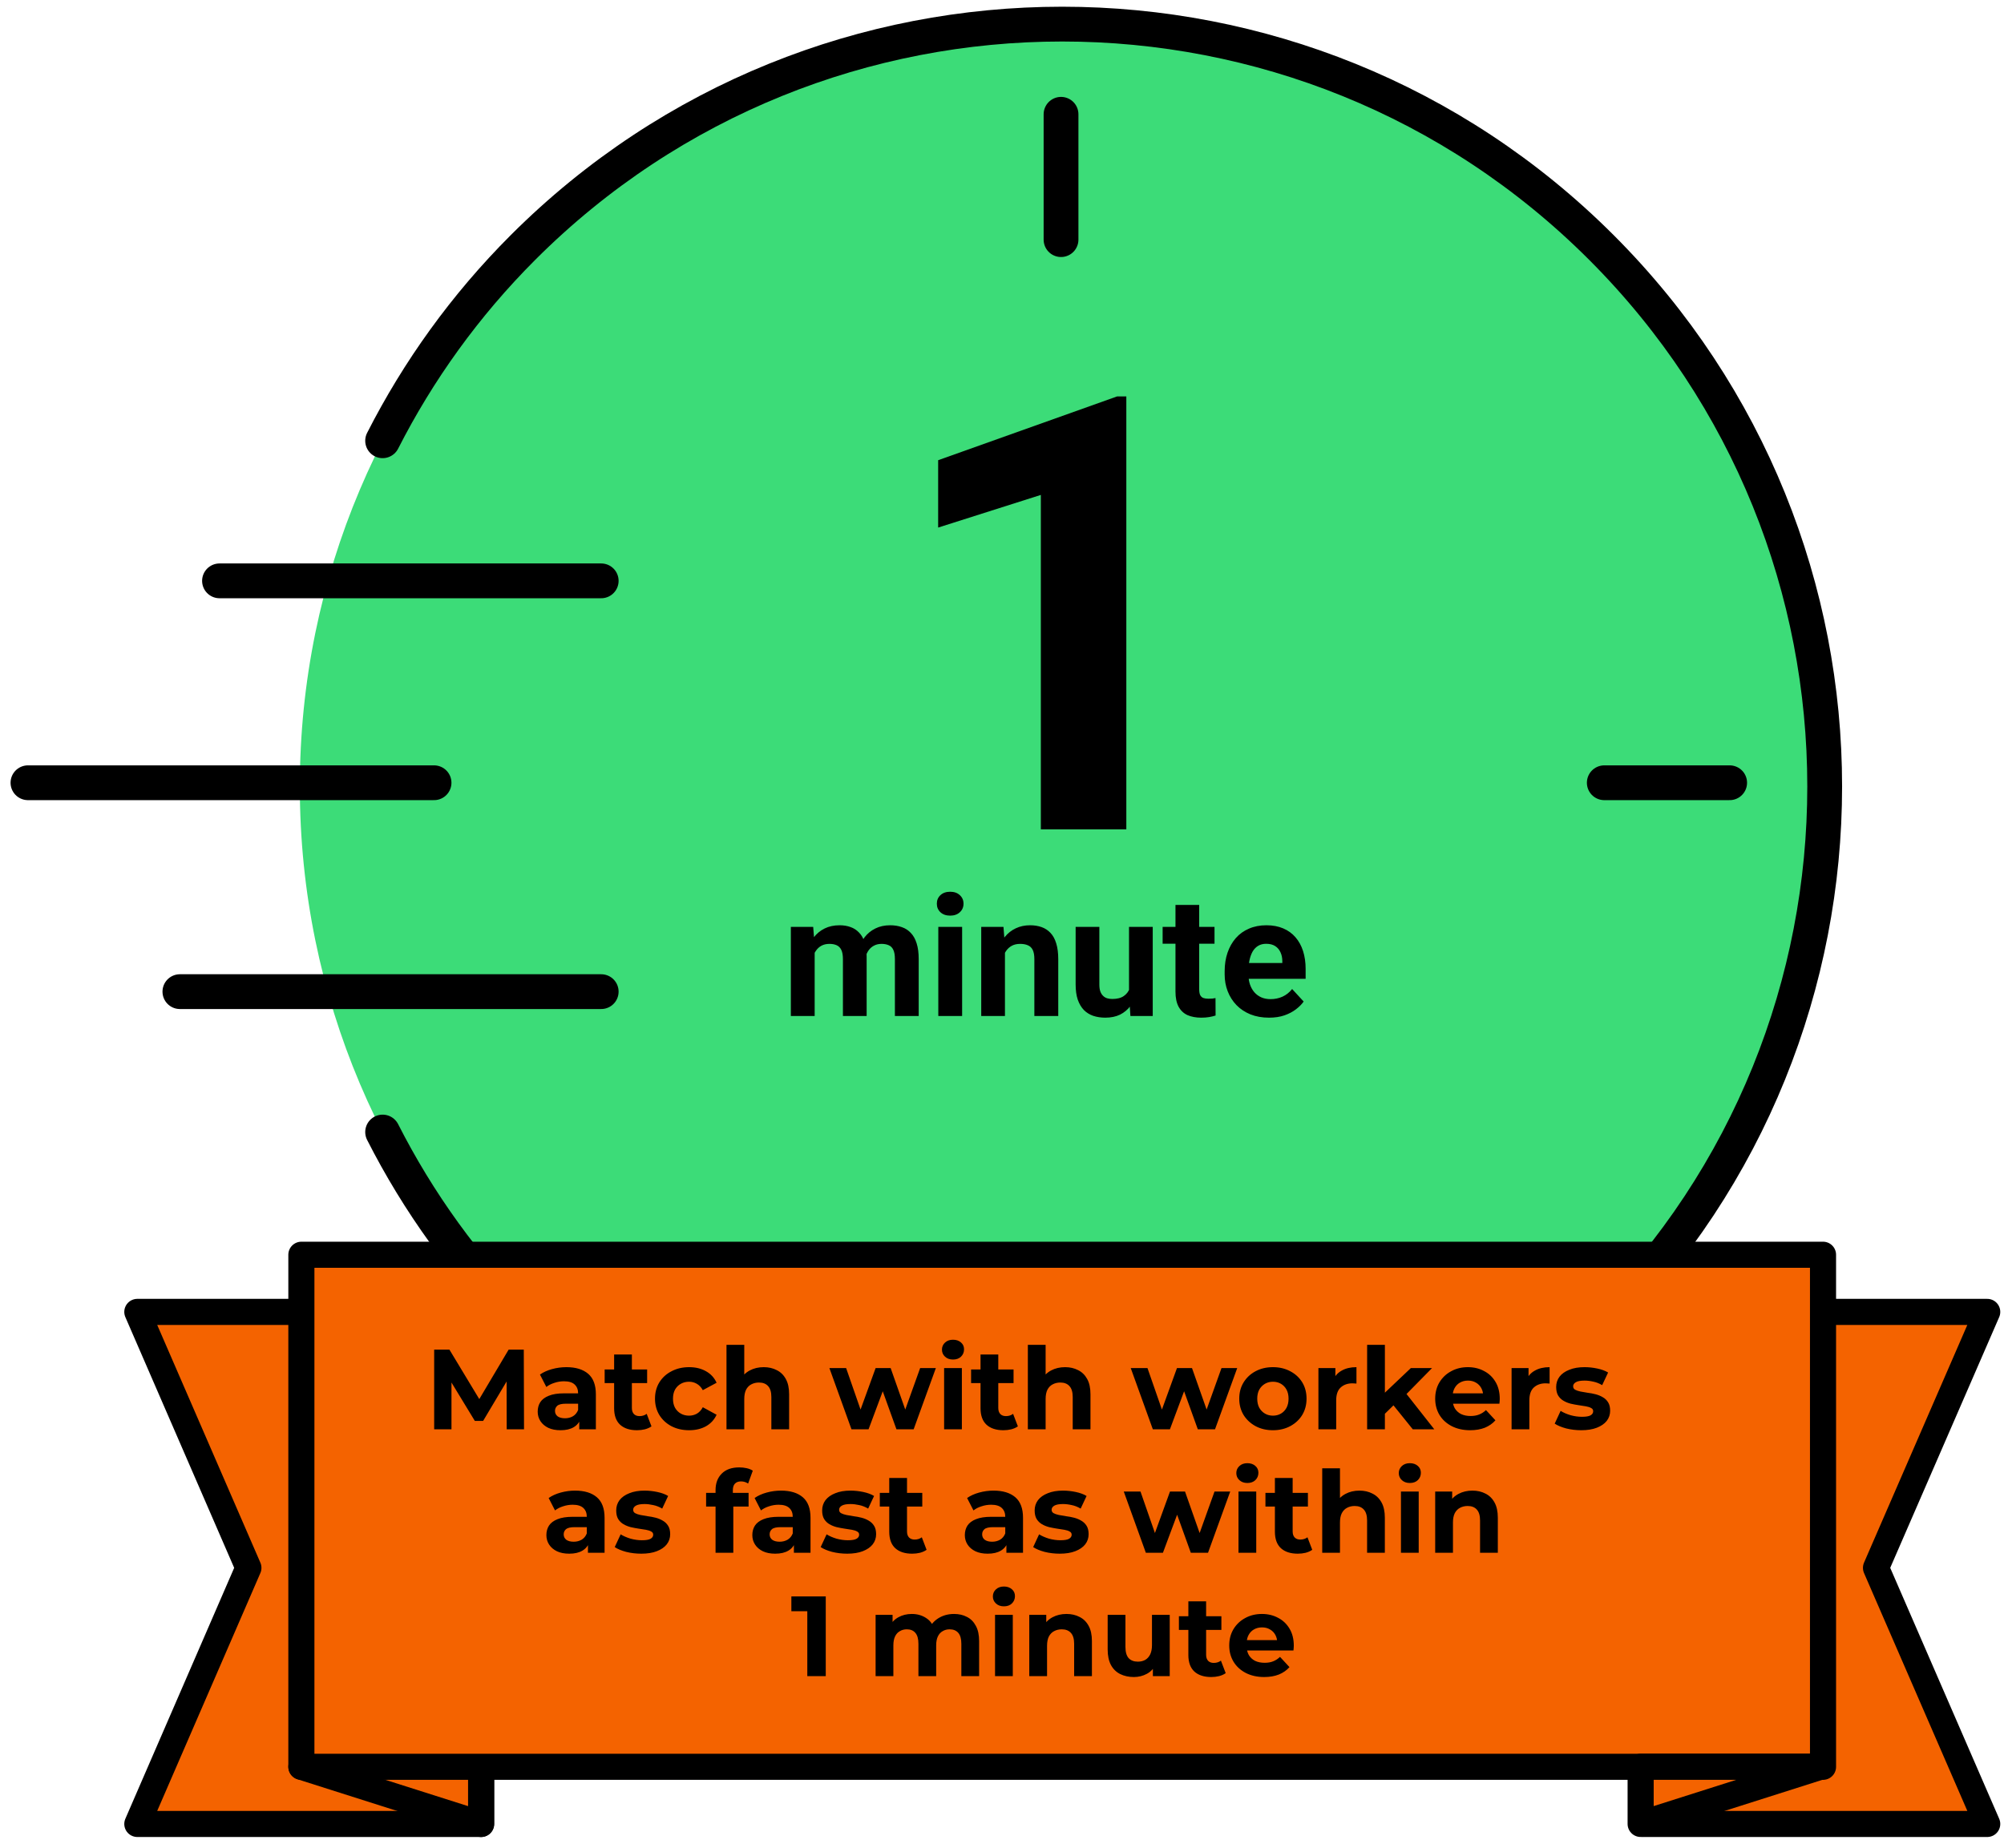 <svg width="129" height="119" viewBox="0 0 129 119" fill="none" xmlns="http://www.w3.org/2000/svg">
<path d="M68.38 99.73C95.486 99.73 117.46 77.757 117.46 50.65C117.46 23.544 95.486 1.57 68.38 1.57C41.274 1.57 19.3 23.544 19.3 50.65C19.3 77.757 41.274 99.73 68.38 99.73Z" fill="#3CDC78"/>
<path d="M24.63 72.89C26.91 77.38 29.92 81.59 33.67 85.34C52.84 104.51 83.91 104.51 103.08 85.34C122.25 66.17 122.25 35.1 103.08 15.93C83.91 -3.24 52.84 -3.24 33.67 15.93C29.92 19.68 26.91 23.9 24.63 28.38" fill="#3CDC78"/>
<path d="M24.63 72.89C26.91 77.38 29.92 81.59 33.67 85.34C52.84 104.51 83.91 104.51 103.08 85.34C122.25 66.17 122.25 35.1 103.08 15.93C83.91 -3.24 52.84 -3.24 33.67 15.93C29.92 19.68 26.91 23.9 24.63 28.38" stroke="black" stroke-width="2.24" stroke-linecap="round" stroke-linejoin="round"/>
<path d="M68.3 7.359V15.429" stroke="black" stroke-width="2.24" stroke-linecap="round" stroke-linejoin="round"/>
<path d="M111.34 50.4H103.27" stroke="black" stroke-width="2.24" stroke-linecap="round" stroke-linejoin="round"/>
<path d="M1.8 50.4H27.94" stroke="black" stroke-width="2.24" stroke-linecap="round" stroke-linejoin="round"/>
<path d="M14.13 37.4H38.7" stroke="black" stroke-width="2.24" stroke-linecap="round" stroke-linejoin="round"/>
<path d="M11.58 63.85H38.7" stroke="black" stroke-width="2.24" stroke-linecap="round" stroke-linejoin="round"/>
<path d="M72.503 25.524V53.4H67V31.867L60.39 33.969V29.632L71.911 25.524H72.503Z" fill="black"/>
<path d="M52.441 60.87V65.42H50.908V59.682H52.346L52.441 60.87ZM52.229 62.35H51.805C51.805 61.95 51.852 61.583 51.948 61.247C52.047 60.907 52.19 60.614 52.377 60.366C52.568 60.115 52.803 59.921 53.083 59.783C53.362 59.645 53.685 59.576 54.053 59.576C54.307 59.576 54.541 59.615 54.753 59.693C54.965 59.767 55.147 59.886 55.299 60.048C55.455 60.207 55.575 60.416 55.66 60.674C55.745 60.928 55.787 61.234 55.787 61.591V65.42H54.26V61.761C54.26 61.499 54.224 61.298 54.154 61.157C54.083 61.015 53.982 60.916 53.851 60.86C53.724 60.803 53.57 60.775 53.39 60.775C53.192 60.775 53.019 60.815 52.87 60.897C52.725 60.978 52.605 61.091 52.51 61.236C52.414 61.377 52.344 61.544 52.298 61.734C52.252 61.925 52.229 62.13 52.229 62.35ZM55.644 62.175L55.098 62.244C55.098 61.869 55.144 61.521 55.236 61.199C55.331 60.877 55.471 60.594 55.654 60.35C55.842 60.107 56.073 59.917 56.349 59.783C56.625 59.645 56.943 59.576 57.303 59.576C57.579 59.576 57.83 59.617 58.056 59.698C58.283 59.776 58.475 59.901 58.635 60.075C58.797 60.245 58.921 60.467 59.006 60.743C59.094 61.019 59.138 61.356 59.138 61.756V65.42H57.606V61.756C57.606 61.491 57.57 61.289 57.5 61.151C57.433 61.01 57.334 60.913 57.203 60.86C57.075 60.803 56.923 60.775 56.747 60.775C56.563 60.775 56.402 60.812 56.264 60.886C56.126 60.957 56.011 61.056 55.919 61.183C55.828 61.31 55.759 61.459 55.713 61.629C55.667 61.795 55.644 61.977 55.644 62.175ZM61.933 59.682V65.42H60.4V59.682H61.933ZM60.305 58.187C60.305 57.964 60.383 57.78 60.538 57.636C60.694 57.491 60.902 57.418 61.164 57.418C61.422 57.418 61.629 57.491 61.784 57.636C61.943 57.78 62.023 57.964 62.023 58.187C62.023 58.41 61.943 58.593 61.784 58.739C61.629 58.883 61.422 58.956 61.164 58.956C60.902 58.956 60.694 58.883 60.538 58.739C60.383 58.593 60.305 58.41 60.305 58.187ZM64.69 60.907V65.42H63.163V59.682H64.595L64.69 60.907ZM64.468 62.35H64.054C64.054 61.925 64.109 61.544 64.218 61.204C64.328 60.861 64.482 60.57 64.68 60.329C64.878 60.085 65.113 59.9 65.385 59.773C65.661 59.642 65.968 59.576 66.308 59.576C66.576 59.576 66.822 59.615 67.045 59.693C67.267 59.771 67.458 59.895 67.617 60.064C67.78 60.234 67.904 60.458 67.989 60.738C68.077 61.017 68.121 61.358 68.121 61.761V65.42H66.583V61.756C66.583 61.501 66.548 61.303 66.477 61.162C66.407 61.02 66.302 60.921 66.164 60.865C66.03 60.805 65.864 60.775 65.666 60.775C65.461 60.775 65.282 60.815 65.13 60.897C64.982 60.978 64.858 61.091 64.759 61.236C64.664 61.377 64.591 61.544 64.542 61.734C64.492 61.925 64.468 62.13 64.468 62.35ZM72.676 64.046V59.682H74.203V65.42H72.766L72.676 64.046ZM72.846 62.869L73.297 62.859C73.297 63.24 73.252 63.596 73.164 63.925C73.076 64.25 72.943 64.533 72.766 64.773C72.59 65.01 72.367 65.195 72.098 65.33C71.829 65.461 71.513 65.526 71.149 65.526C70.87 65.526 70.612 65.487 70.375 65.409C70.141 65.328 69.94 65.203 69.77 65.033C69.604 64.86 69.473 64.639 69.378 64.37C69.286 64.098 69.24 63.771 69.24 63.389V59.682H70.767V63.4C70.767 63.569 70.787 63.712 70.826 63.829C70.868 63.946 70.926 64.041 71.001 64.115C71.075 64.19 71.161 64.243 71.26 64.275C71.363 64.306 71.476 64.322 71.6 64.322C71.914 64.322 72.162 64.259 72.342 64.131C72.526 64.004 72.655 63.831 72.729 63.612C72.807 63.389 72.846 63.142 72.846 62.869ZM78.18 59.682V60.764H74.84V59.682H78.18ZM75.667 58.267H77.194V63.691C77.194 63.857 77.215 63.985 77.258 64.073C77.304 64.161 77.371 64.223 77.459 64.259C77.548 64.29 77.659 64.306 77.793 64.306C77.889 64.306 77.974 64.303 78.048 64.296C78.126 64.285 78.191 64.275 78.244 64.264L78.249 65.388C78.118 65.43 77.977 65.464 77.825 65.489C77.673 65.514 77.505 65.526 77.321 65.526C76.986 65.526 76.692 65.471 76.441 65.362C76.194 65.249 76.003 65.068 75.868 64.821C75.734 64.573 75.667 64.248 75.667 63.845V58.267ZM81.691 65.526C81.245 65.526 80.846 65.455 80.492 65.314C80.139 65.169 79.838 64.969 79.591 64.715C79.347 64.46 79.16 64.165 79.029 63.829C78.898 63.49 78.833 63.129 78.833 62.747V62.535C78.833 62.1 78.894 61.703 79.018 61.342C79.142 60.981 79.319 60.669 79.549 60.404C79.782 60.138 80.065 59.935 80.397 59.794C80.729 59.649 81.104 59.576 81.521 59.576C81.928 59.576 82.288 59.644 82.603 59.778C82.918 59.912 83.181 60.103 83.393 60.35C83.609 60.598 83.771 60.895 83.881 61.241C83.99 61.584 84.045 61.966 84.045 62.387V63.023H79.485V62.005H82.544V61.888C82.544 61.676 82.506 61.487 82.428 61.321C82.354 61.151 82.24 61.017 82.088 60.918C81.936 60.819 81.742 60.769 81.505 60.769C81.304 60.769 81.13 60.814 80.986 60.902C80.841 60.99 80.722 61.114 80.63 61.273C80.542 61.432 80.475 61.62 80.429 61.835C80.386 62.047 80.365 62.281 80.365 62.535V62.747C80.365 62.977 80.397 63.189 80.461 63.384C80.528 63.578 80.621 63.746 80.742 63.887C80.865 64.029 81.014 64.138 81.187 64.216C81.364 64.294 81.564 64.333 81.786 64.333C82.062 64.333 82.318 64.28 82.555 64.174C82.796 64.064 83.002 63.9 83.176 63.681L83.918 64.487C83.798 64.66 83.633 64.826 83.425 64.985C83.22 65.144 82.972 65.275 82.682 65.377C82.392 65.477 82.062 65.526 81.691 65.526Z" fill="black"/>
<path d="M105.78 117.441H127.92L120.76 100.951L127.92 84.471H105.78V117.441Z" fill="#F46300" stroke="black" stroke-width="1.68" stroke-linecap="round" stroke-linejoin="round"/>
<path d="M30.97 117.441H8.84L15.99 100.951L8.84 84.471H30.97V117.441Z" fill="#F46300" stroke="black" stroke-width="1.68" stroke-linecap="round" stroke-linejoin="round"/>
<path d="M19.4 113.762L30.97 117.442V113.762" fill="#F46300"/>
<path d="M19.4 113.762L30.97 117.442V113.762" stroke="black" stroke-width="1.68" stroke-linecap="round" stroke-linejoin="round"/>
<path d="M117.35 80.791H19.4V113.761H117.35V80.791Z" fill="#F46300" stroke="black" stroke-width="1.68" stroke-linecap="round" stroke-linejoin="round"/>
<path d="M27.948 92.031V86.9H28.93L31.115 90.521H30.594L32.742 86.9H33.717L33.732 92.031H32.617L32.61 88.608H32.815L31.1 91.489H30.565L28.813 88.608H29.062V92.031H27.948ZM37.287 92.031V91.262L37.214 91.093V89.715C37.214 89.471 37.138 89.28 36.987 89.143C36.84 89.006 36.613 88.938 36.305 88.938C36.095 88.938 35.887 88.972 35.682 89.041C35.482 89.104 35.311 89.192 35.169 89.305L34.758 88.505C34.973 88.354 35.232 88.237 35.535 88.154C35.838 88.071 36.146 88.029 36.459 88.029C37.06 88.029 37.527 88.171 37.859 88.454C38.191 88.738 38.357 89.18 38.357 89.781V92.031H37.287ZM36.085 92.09C35.777 92.09 35.513 92.039 35.294 91.936C35.074 91.829 34.905 91.684 34.788 91.504C34.67 91.323 34.612 91.12 34.612 90.895C34.612 90.66 34.668 90.455 34.78 90.279C34.898 90.103 35.081 89.967 35.33 89.869C35.579 89.766 35.904 89.715 36.305 89.715H37.353V90.382H36.43C36.161 90.382 35.975 90.426 35.873 90.514C35.775 90.602 35.726 90.712 35.726 90.844C35.726 90.99 35.782 91.108 35.895 91.196C36.012 91.279 36.171 91.32 36.371 91.32C36.562 91.32 36.733 91.276 36.884 91.188C37.036 91.096 37.145 90.961 37.214 90.785L37.39 91.313C37.307 91.567 37.155 91.76 36.935 91.892C36.715 92.024 36.432 92.09 36.085 92.09ZM41.005 92.09C40.541 92.09 40.179 91.973 39.92 91.738C39.661 91.499 39.532 91.144 39.532 90.675V87.215H40.675V90.66C40.675 90.827 40.719 90.956 40.807 91.049C40.895 91.137 41.015 91.181 41.166 91.181C41.347 91.181 41.501 91.132 41.628 91.034L41.936 91.841C41.819 91.924 41.677 91.987 41.511 92.031C41.349 92.07 41.181 92.09 41.005 92.09ZM38.923 89.055V88.176H41.657V89.055H38.923ZM44.362 92.09C43.937 92.09 43.558 92.004 43.226 91.833C42.893 91.657 42.632 91.415 42.441 91.108C42.256 90.8 42.163 90.45 42.163 90.059C42.163 89.664 42.256 89.314 42.441 89.011C42.632 88.703 42.893 88.464 43.226 88.293C43.558 88.117 43.937 88.029 44.362 88.029C44.777 88.029 45.139 88.117 45.447 88.293C45.755 88.464 45.982 88.711 46.128 89.033L45.241 89.51C45.139 89.324 45.009 89.187 44.853 89.099C44.701 89.011 44.535 88.967 44.355 88.967C44.159 88.967 43.983 89.011 43.827 89.099C43.67 89.187 43.546 89.312 43.453 89.473C43.365 89.634 43.321 89.83 43.321 90.059C43.321 90.289 43.365 90.485 43.453 90.646C43.546 90.807 43.67 90.932 43.827 91.02C43.983 91.108 44.159 91.152 44.355 91.152C44.535 91.152 44.701 91.11 44.853 91.027C45.009 90.939 45.139 90.8 45.241 90.609L46.128 91.093C45.982 91.411 45.755 91.657 45.447 91.833C45.139 92.004 44.777 92.09 44.362 92.09ZM49.162 88.029C49.475 88.029 49.754 88.093 49.998 88.22C50.247 88.342 50.443 88.532 50.584 88.791C50.726 89.046 50.797 89.373 50.797 89.774V92.031H49.653V89.95C49.653 89.632 49.582 89.397 49.441 89.246C49.304 89.094 49.108 89.019 48.854 89.019C48.673 89.019 48.51 89.058 48.363 89.136C48.221 89.209 48.109 89.324 48.026 89.48C47.948 89.637 47.909 89.837 47.909 90.082V92.031H46.765V86.592H47.909V89.18L47.652 88.85C47.794 88.586 47.997 88.383 48.261 88.242C48.525 88.1 48.825 88.029 49.162 88.029ZM54.811 92.031L53.389 88.088H54.466L55.646 91.481H55.133L56.365 88.088H57.332L58.527 91.481H58.014L59.231 88.088H60.242L58.813 92.031H57.706L56.658 89.121H56.995L55.91 92.031H54.811ZM60.774 92.031V88.088H61.917V92.031H60.774ZM61.346 87.538C61.136 87.538 60.964 87.477 60.833 87.355C60.701 87.233 60.635 87.081 60.635 86.9C60.635 86.719 60.701 86.568 60.833 86.446C60.964 86.324 61.136 86.263 61.346 86.263C61.556 86.263 61.727 86.321 61.859 86.439C61.991 86.551 62.057 86.698 62.057 86.878C62.057 87.069 61.991 87.228 61.859 87.355C61.732 87.477 61.561 87.538 61.346 87.538ZM64.591 92.09C64.127 92.09 63.765 91.973 63.506 91.738C63.247 91.499 63.118 91.144 63.118 90.675V87.215H64.261V90.66C64.261 90.827 64.305 90.956 64.393 91.049C64.481 91.137 64.601 91.181 64.752 91.181C64.933 91.181 65.087 91.132 65.214 91.034L65.522 91.841C65.405 91.924 65.263 91.987 65.097 92.031C64.936 92.07 64.767 92.09 64.591 92.09ZM62.51 89.055V88.176H65.244V89.055H62.51ZM68.561 88.029C68.874 88.029 69.152 88.093 69.397 88.22C69.646 88.342 69.841 88.532 69.983 88.791C70.125 89.046 70.195 89.373 70.195 89.774V92.031H69.052V89.95C69.052 89.632 68.981 89.397 68.839 89.246C68.703 89.094 68.507 89.019 68.253 89.019C68.072 89.019 67.909 89.058 67.762 89.136C67.62 89.209 67.508 89.324 67.425 89.48C67.347 89.637 67.308 89.837 67.308 90.082V92.031H66.164V86.592H67.308V89.18L67.051 88.85C67.193 88.586 67.395 88.383 67.659 88.242C67.923 88.1 68.224 88.029 68.561 88.029ZM74.21 92.031L72.787 88.088H73.865L75.045 91.481H74.532L75.763 88.088H76.731L77.926 91.481H77.413L78.629 88.088H79.641L78.212 92.031H77.105L76.057 89.121H76.394L75.309 92.031H74.21ZM81.942 92.09C81.521 92.09 81.148 92.002 80.82 91.826C80.498 91.65 80.241 91.411 80.051 91.108C79.865 90.8 79.772 90.45 79.772 90.059C79.772 89.664 79.865 89.314 80.051 89.011C80.241 88.703 80.498 88.464 80.82 88.293C81.148 88.117 81.521 88.029 81.942 88.029C82.357 88.029 82.728 88.117 83.056 88.293C83.383 88.464 83.64 88.701 83.826 89.004C84.011 89.307 84.104 89.659 84.104 90.059C84.104 90.45 84.011 90.8 83.826 91.108C83.64 91.411 83.383 91.65 83.056 91.826C82.728 92.002 82.357 92.09 81.942 92.09ZM81.942 91.152C82.132 91.152 82.303 91.108 82.455 91.02C82.606 90.932 82.726 90.807 82.814 90.646C82.902 90.48 82.946 90.284 82.946 90.059C82.946 89.83 82.902 89.634 82.814 89.473C82.726 89.312 82.606 89.187 82.455 89.099C82.303 89.011 82.132 88.967 81.942 88.967C81.751 88.967 81.58 89.011 81.429 89.099C81.277 89.187 81.155 89.312 81.062 89.473C80.974 89.634 80.93 89.83 80.93 90.059C80.93 90.284 80.974 90.48 81.062 90.646C81.155 90.807 81.277 90.932 81.429 91.02C81.58 91.108 81.751 91.152 81.942 91.152ZM84.868 92.031V88.088H85.96V89.202L85.807 88.879C85.924 88.601 86.112 88.391 86.371 88.249C86.63 88.102 86.945 88.029 87.317 88.029V89.085C87.268 89.08 87.224 89.077 87.185 89.077C87.146 89.072 87.104 89.07 87.06 89.07C86.747 89.07 86.493 89.16 86.298 89.341C86.107 89.517 86.012 89.793 86.012 90.169V92.031H84.868ZM88.949 91.225L88.979 89.832L90.818 88.088H92.182L90.415 89.884L89.822 90.367L88.949 91.225ZM88.004 92.031V86.592H89.147V92.031H88.004ZM90.943 92.031L89.609 90.375L90.327 89.488L92.328 92.031H90.943ZM94.635 92.09C94.186 92.09 93.79 92.002 93.448 91.826C93.11 91.65 92.849 91.411 92.663 91.108C92.478 90.8 92.385 90.45 92.385 90.059C92.385 89.664 92.475 89.314 92.656 89.011C92.842 88.703 93.093 88.464 93.411 88.293C93.729 88.117 94.088 88.029 94.489 88.029C94.874 88.029 95.222 88.112 95.529 88.278C95.842 88.439 96.089 88.674 96.27 88.982C96.451 89.285 96.541 89.649 96.541 90.074C96.541 90.118 96.538 90.169 96.534 90.228C96.529 90.282 96.524 90.333 96.519 90.382H93.316V89.715H95.918L95.478 89.913C95.478 89.708 95.436 89.529 95.353 89.378C95.27 89.226 95.156 89.109 95.009 89.026C94.862 88.938 94.691 88.894 94.496 88.894C94.3 88.894 94.127 88.938 93.975 89.026C93.829 89.109 93.714 89.229 93.631 89.385C93.548 89.537 93.506 89.717 93.506 89.927V90.103C93.506 90.319 93.553 90.509 93.645 90.675C93.743 90.837 93.878 90.961 94.049 91.049C94.225 91.132 94.43 91.174 94.664 91.174C94.874 91.174 95.058 91.142 95.214 91.078C95.375 91.015 95.522 90.919 95.654 90.793L96.262 91.452C96.082 91.657 95.854 91.816 95.581 91.929C95.307 92.036 94.992 92.09 94.635 92.09ZM97.302 92.031V88.088H98.394V89.202L98.24 88.879C98.358 88.601 98.546 88.391 98.805 88.249C99.064 88.102 99.379 88.029 99.75 88.029V89.085C99.701 89.08 99.657 89.077 99.618 89.077C99.579 89.072 99.538 89.07 99.494 89.07C99.181 89.07 98.927 89.16 98.731 89.341C98.541 89.517 98.446 89.793 98.446 90.169V92.031H97.302ZM101.786 92.09C101.448 92.09 101.124 92.051 100.811 91.973C100.503 91.889 100.259 91.787 100.078 91.665L100.459 90.844C100.64 90.956 100.852 91.049 101.097 91.122C101.346 91.191 101.59 91.225 101.83 91.225C102.094 91.225 102.279 91.193 102.387 91.13C102.499 91.066 102.555 90.978 102.555 90.866C102.555 90.773 102.511 90.704 102.423 90.66C102.34 90.612 102.228 90.575 102.086 90.551C101.944 90.526 101.788 90.502 101.617 90.477C101.451 90.453 101.282 90.421 101.111 90.382C100.94 90.338 100.784 90.275 100.642 90.191C100.5 90.108 100.386 89.996 100.298 89.854C100.215 89.713 100.173 89.529 100.173 89.305C100.173 89.055 100.244 88.835 100.386 88.645C100.532 88.454 100.742 88.305 101.016 88.198C101.29 88.085 101.617 88.029 101.998 88.029C102.267 88.029 102.541 88.058 102.819 88.117C103.098 88.176 103.33 88.261 103.516 88.374L103.134 89.187C102.944 89.075 102.751 88.999 102.555 88.96C102.365 88.916 102.179 88.894 101.998 88.894C101.744 88.894 101.558 88.928 101.441 88.997C101.324 89.065 101.265 89.153 101.265 89.26C101.265 89.358 101.307 89.431 101.39 89.48C101.478 89.529 101.593 89.568 101.734 89.598C101.876 89.627 102.03 89.654 102.196 89.678C102.367 89.698 102.538 89.73 102.709 89.774C102.88 89.818 103.034 89.881 103.171 89.964C103.313 90.042 103.428 90.152 103.516 90.294C103.604 90.431 103.647 90.612 103.647 90.837C103.647 91.081 103.574 91.298 103.428 91.489C103.281 91.674 103.068 91.821 102.79 91.929C102.516 92.036 102.181 92.09 101.786 92.09Z" fill="black"/>
<path d="M37.847 99.981V99.211L37.773 99.042V97.664C37.773 97.42 37.697 97.229 37.546 97.092C37.399 96.956 37.172 96.887 36.864 96.887C36.654 96.887 36.447 96.921 36.241 96.99C36.041 97.053 35.87 97.141 35.728 97.254L35.318 96.455C35.533 96.303 35.792 96.186 36.095 96.103C36.398 96.02 36.706 95.978 37.018 95.978C37.619 95.978 38.086 96.12 38.418 96.403C38.751 96.687 38.917 97.129 38.917 97.73V99.981H37.847ZM36.644 100.039C36.337 100.039 36.073 99.988 35.853 99.885C35.633 99.778 35.464 99.633 35.347 99.453C35.23 99.272 35.171 99.069 35.171 98.844C35.171 98.61 35.227 98.404 35.34 98.229C35.457 98.053 35.64 97.916 35.889 97.818C36.139 97.716 36.464 97.664 36.864 97.664H37.913V98.331H36.989C36.72 98.331 36.535 98.375 36.432 98.463C36.334 98.551 36.285 98.661 36.285 98.793C36.285 98.94 36.342 99.057 36.454 99.145C36.571 99.228 36.73 99.269 36.93 99.269C37.121 99.269 37.292 99.225 37.443 99.138C37.595 99.045 37.705 98.91 37.773 98.734L37.949 99.262C37.866 99.516 37.715 99.709 37.495 99.841C37.275 99.973 36.991 100.039 36.644 100.039ZM41.278 100.039C40.941 100.039 40.616 100 40.303 99.922C39.996 99.839 39.751 99.736 39.571 99.614L39.952 98.793C40.133 98.905 40.345 98.998 40.589 99.072C40.839 99.14 41.083 99.174 41.322 99.174C41.586 99.174 41.772 99.142 41.879 99.079C41.992 99.015 42.048 98.927 42.048 98.815C42.048 98.722 42.004 98.654 41.916 98.61C41.833 98.561 41.721 98.524 41.579 98.5C41.437 98.475 41.281 98.451 41.11 98.427C40.944 98.402 40.775 98.37 40.604 98.331C40.433 98.287 40.277 98.224 40.135 98.141C39.993 98.058 39.878 97.945 39.79 97.803C39.707 97.662 39.666 97.478 39.666 97.254C39.666 97.004 39.737 96.785 39.878 96.594C40.025 96.403 40.235 96.254 40.509 96.147C40.782 96.034 41.11 95.978 41.491 95.978C41.76 95.978 42.033 96.008 42.312 96.066C42.59 96.125 42.823 96.21 43.008 96.323L42.627 97.136C42.437 97.024 42.243 96.948 42.048 96.909C41.857 96.865 41.672 96.843 41.491 96.843C41.237 96.843 41.051 96.877 40.934 96.946C40.817 97.014 40.758 97.102 40.758 97.21C40.758 97.308 40.8 97.381 40.883 97.43C40.971 97.478 41.085 97.518 41.227 97.547C41.369 97.576 41.523 97.603 41.689 97.627C41.86 97.647 42.031 97.679 42.202 97.723C42.373 97.767 42.527 97.83 42.664 97.913C42.806 97.992 42.92 98.102 43.008 98.243C43.096 98.38 43.14 98.561 43.14 98.786C43.14 99.03 43.067 99.248 42.92 99.438C42.774 99.624 42.561 99.77 42.283 99.878C42.009 99.985 41.674 100.039 41.278 100.039ZM46.061 99.981V95.949C46.061 95.504 46.193 95.15 46.457 94.886C46.721 94.617 47.097 94.483 47.586 94.483C47.752 94.483 47.91 94.5 48.062 94.534C48.218 94.569 48.35 94.622 48.458 94.695L48.157 95.524C48.094 95.48 48.023 95.446 47.945 95.421C47.867 95.397 47.783 95.385 47.695 95.385C47.529 95.385 47.4 95.433 47.307 95.531C47.219 95.624 47.175 95.766 47.175 95.956V96.323L47.204 96.814V99.981H46.061ZM45.453 97.004V96.125H48.187V97.004H45.453ZM51.104 99.981V99.211L51.03 99.042V97.664C51.03 97.42 50.955 97.229 50.803 97.092C50.656 96.956 50.429 96.887 50.121 96.887C49.911 96.887 49.703 96.921 49.498 96.99C49.298 97.053 49.127 97.141 48.985 97.254L48.575 96.455C48.79 96.303 49.049 96.186 49.352 96.103C49.655 96.02 49.962 95.978 50.275 95.978C50.876 95.978 51.343 96.12 51.675 96.403C52.008 96.687 52.174 97.129 52.174 97.73V99.981H51.104ZM49.901 100.039C49.594 100.039 49.33 99.988 49.11 99.885C48.89 99.778 48.721 99.633 48.604 99.453C48.487 99.272 48.428 99.069 48.428 98.844C48.428 98.61 48.484 98.404 48.597 98.229C48.714 98.053 48.897 97.916 49.146 97.818C49.396 97.716 49.721 97.664 50.121 97.664H51.169V98.331H50.246C49.977 98.331 49.791 98.375 49.689 98.463C49.591 98.551 49.542 98.661 49.542 98.793C49.542 98.94 49.599 99.057 49.711 99.145C49.828 99.228 49.987 99.269 50.187 99.269C50.378 99.269 50.549 99.225 50.7 99.138C50.852 99.045 50.962 98.91 51.03 98.734L51.206 99.262C51.123 99.516 50.972 99.709 50.752 99.841C50.532 99.973 50.248 100.039 49.901 100.039ZM54.535 100.039C54.198 100.039 53.873 100 53.56 99.922C53.253 99.839 53.008 99.736 52.828 99.614L53.209 98.793C53.389 98.905 53.602 98.998 53.846 99.072C54.096 99.14 54.34 99.174 54.579 99.174C54.843 99.174 55.029 99.142 55.136 99.079C55.249 99.015 55.305 98.927 55.305 98.815C55.305 98.722 55.261 98.654 55.173 98.61C55.09 98.561 54.978 98.524 54.836 98.5C54.694 98.475 54.538 98.451 54.367 98.427C54.201 98.402 54.032 98.37 53.861 98.331C53.69 98.287 53.534 98.224 53.392 98.141C53.25 98.058 53.135 97.945 53.047 97.803C52.964 97.662 52.923 97.478 52.923 97.254C52.923 97.004 52.994 96.785 53.135 96.594C53.282 96.403 53.492 96.254 53.766 96.147C54.039 96.034 54.367 95.978 54.748 95.978C55.017 95.978 55.29 96.008 55.569 96.066C55.847 96.125 56.08 96.21 56.265 96.323L55.884 97.136C55.694 97.024 55.501 96.948 55.305 96.909C55.114 96.865 54.929 96.843 54.748 96.843C54.494 96.843 54.308 96.877 54.191 96.946C54.074 97.014 54.015 97.102 54.015 97.21C54.015 97.308 54.056 97.381 54.139 97.43C54.227 97.478 54.342 97.518 54.484 97.547C54.626 97.576 54.78 97.603 54.946 97.627C55.117 97.647 55.288 97.679 55.459 97.723C55.63 97.767 55.784 97.83 55.921 97.913C56.062 97.992 56.177 98.102 56.265 98.243C56.353 98.38 56.397 98.561 56.397 98.786C56.397 99.03 56.324 99.248 56.177 99.438C56.031 99.624 55.818 99.77 55.54 99.878C55.266 99.985 54.931 100.039 54.535 100.039ZM58.715 100.039C58.251 100.039 57.889 99.922 57.63 99.687C57.371 99.448 57.242 99.094 57.242 98.624V95.165H58.386V98.61C58.386 98.776 58.429 98.905 58.517 98.998C58.605 99.086 58.725 99.13 58.877 99.13C59.057 99.13 59.211 99.081 59.338 98.984L59.646 99.79C59.529 99.873 59.387 99.936 59.221 99.981C59.06 100.02 58.891 100.039 58.715 100.039ZM56.634 97.004V96.125H59.368V97.004H56.634ZM64.783 99.981V99.211L64.71 99.042V97.664C64.71 97.42 64.634 97.229 64.482 97.092C64.336 96.956 64.109 96.887 63.801 96.887C63.59 96.887 63.383 96.921 63.178 96.99C62.977 97.053 62.806 97.141 62.664 97.254L62.254 96.455C62.469 96.303 62.728 96.186 63.031 96.103C63.334 96.02 63.642 95.978 63.955 95.978C64.556 95.978 65.022 96.12 65.355 96.403C65.687 96.687 65.853 97.129 65.853 97.73V99.981H64.783ZM63.581 100.039C63.273 100.039 63.009 99.988 62.789 99.885C62.569 99.778 62.401 99.633 62.283 99.453C62.166 99.272 62.107 99.069 62.107 98.844C62.107 98.61 62.164 98.404 62.276 98.229C62.393 98.053 62.577 97.916 62.826 97.818C63.075 97.716 63.4 97.664 63.801 97.664H64.849V98.331H63.925C63.657 98.331 63.471 98.375 63.368 98.463C63.27 98.551 63.222 98.661 63.222 98.793C63.222 98.94 63.278 99.057 63.39 99.145C63.508 99.228 63.666 99.269 63.867 99.269C64.057 99.269 64.228 99.225 64.38 99.138C64.531 99.045 64.641 98.91 64.71 98.734L64.885 99.262C64.802 99.516 64.651 99.709 64.431 99.841C64.211 99.973 63.928 100.039 63.581 100.039ZM68.215 100.039C67.877 100.039 67.553 100 67.24 99.922C66.932 99.839 66.688 99.736 66.507 99.614L66.888 98.793C67.069 98.905 67.281 98.998 67.526 99.072C67.775 99.14 68.019 99.174 68.259 99.174C68.523 99.174 68.708 99.142 68.816 99.079C68.928 99.015 68.984 98.927 68.984 98.815C68.984 98.722 68.94 98.654 68.852 98.61C68.769 98.561 68.657 98.524 68.515 98.5C68.374 98.475 68.217 98.451 68.046 98.427C67.88 98.402 67.711 98.37 67.54 98.331C67.369 98.287 67.213 98.224 67.071 98.141C66.93 98.058 66.815 97.945 66.727 97.803C66.644 97.662 66.602 97.478 66.602 97.254C66.602 97.004 66.673 96.785 66.815 96.594C66.961 96.403 67.171 96.254 67.445 96.147C67.719 96.034 68.046 95.978 68.427 95.978C68.696 95.978 68.97 96.008 69.248 96.066C69.527 96.125 69.759 96.21 69.945 96.323L69.563 97.136C69.373 97.024 69.18 96.948 68.984 96.909C68.794 96.865 68.608 96.843 68.427 96.843C68.173 96.843 67.987 96.877 67.87 96.946C67.753 97.014 67.694 97.102 67.694 97.21C67.694 97.308 67.736 97.381 67.819 97.43C67.907 97.478 68.022 97.518 68.163 97.547C68.305 97.576 68.459 97.603 68.625 97.627C68.796 97.647 68.967 97.679 69.138 97.723C69.309 97.767 69.463 97.83 69.6 97.913C69.742 97.992 69.857 98.102 69.945 98.243C70.032 98.38 70.076 98.561 70.076 98.786C70.076 99.03 70.003 99.248 69.857 99.438C69.71 99.624 69.497 99.77 69.219 99.878C68.945 99.985 68.611 100.039 68.215 100.039ZM73.76 99.981L72.338 96.037H73.415L74.595 99.431H74.082L75.314 96.037H76.281L77.476 99.431H76.963L78.18 96.037H79.191L77.762 99.981H76.655L75.607 97.07H75.944L74.859 99.981H73.76ZM79.723 99.981V96.037H80.866V99.981H79.723ZM80.294 95.487C80.084 95.487 79.913 95.426 79.781 95.304C79.649 95.182 79.583 95.03 79.583 94.85C79.583 94.669 79.649 94.517 79.781 94.395C79.913 94.273 80.084 94.212 80.294 94.212C80.504 94.212 80.675 94.27 80.808 94.388C80.939 94.5 81.005 94.647 81.005 94.828C81.005 95.018 80.939 95.177 80.808 95.304C80.68 95.426 80.509 95.487 80.294 95.487ZM83.54 100.039C83.076 100.039 82.714 99.922 82.455 99.687C82.196 99.448 82.067 99.094 82.067 98.624V95.165H83.21V98.61C83.21 98.776 83.254 98.905 83.342 98.998C83.43 99.086 83.55 99.13 83.701 99.13C83.882 99.13 84.036 99.081 84.163 98.984L84.471 99.79C84.354 99.873 84.212 99.936 84.046 99.981C83.885 100.02 83.716 100.039 83.54 100.039ZM81.458 97.004V96.125H84.192V97.004H81.458ZM87.51 95.978C87.822 95.978 88.101 96.042 88.345 96.169C88.594 96.291 88.79 96.482 88.932 96.741C89.073 96.995 89.144 97.322 89.144 97.723V99.981H88.001V97.899C88.001 97.581 87.93 97.347 87.788 97.195C87.651 97.044 87.456 96.968 87.202 96.968C87.021 96.968 86.857 97.007 86.711 97.085C86.569 97.158 86.457 97.273 86.374 97.43C86.295 97.586 86.256 97.786 86.256 98.031V99.981H85.113V94.542H86.256V97.129L86 96.799C86.141 96.535 86.344 96.333 86.608 96.191C86.872 96.049 87.172 95.978 87.51 95.978ZM90.181 99.981V96.037H91.324V99.981H90.181ZM90.752 95.487C90.542 95.487 90.371 95.426 90.239 95.304C90.108 95.182 90.041 95.03 90.041 94.85C90.041 94.669 90.108 94.517 90.239 94.395C90.371 94.273 90.542 94.212 90.752 94.212C90.963 94.212 91.134 94.27 91.266 94.388C91.397 94.5 91.463 94.647 91.463 94.828C91.463 95.018 91.397 95.177 91.266 95.304C91.138 95.426 90.968 95.487 90.752 95.487ZM94.782 95.978C95.095 95.978 95.374 96.042 95.618 96.169C95.867 96.291 96.063 96.482 96.204 96.741C96.346 96.995 96.417 97.322 96.417 97.723V99.981H95.273V97.899C95.273 97.581 95.203 97.347 95.061 97.195C94.924 97.044 94.729 96.968 94.475 96.968C94.294 96.968 94.13 97.007 93.983 97.085C93.842 97.158 93.729 97.273 93.646 97.43C93.568 97.586 93.529 97.786 93.529 98.031V99.981H92.385V96.037H93.478V97.129L93.272 96.799C93.414 96.535 93.617 96.333 93.881 96.191C94.145 96.049 94.445 95.978 94.782 95.978Z" fill="black"/>
<path d="M51.967 107.922V103.231L52.48 103.744H50.941V102.791H53.155V107.922H51.967ZM61.414 103.92C61.727 103.92 62.003 103.983 62.242 104.11C62.487 104.232 62.677 104.423 62.814 104.682C62.956 104.936 63.027 105.264 63.027 105.664V107.922H61.883V105.84C61.883 105.523 61.817 105.288 61.685 105.136C61.553 104.985 61.368 104.909 61.128 104.909C60.962 104.909 60.813 104.948 60.681 105.027C60.549 105.1 60.447 105.212 60.373 105.364C60.3 105.515 60.263 105.708 60.263 105.943V107.922H59.12V105.84C59.12 105.523 59.054 105.288 58.922 105.136C58.795 104.985 58.612 104.909 58.372 104.909C58.206 104.909 58.057 104.948 57.925 105.027C57.793 105.1 57.691 105.212 57.617 105.364C57.544 105.515 57.507 105.708 57.507 105.943V107.922H56.364V103.978H57.456V105.056L57.251 104.741C57.388 104.472 57.581 104.269 57.83 104.132C58.084 103.991 58.372 103.92 58.695 103.92C59.056 103.92 59.371 104.013 59.64 104.198C59.914 104.379 60.095 104.658 60.183 105.034L59.779 104.924C59.911 104.616 60.122 104.372 60.41 104.191C60.703 104.01 61.038 103.92 61.414 103.92ZM64.052 107.922V103.978H65.195V107.922H64.052ZM64.623 103.429C64.413 103.429 64.242 103.368 64.11 103.245C63.978 103.123 63.912 102.972 63.912 102.791C63.912 102.61 63.978 102.459 64.11 102.336C64.242 102.214 64.413 102.153 64.623 102.153C64.834 102.153 65.004 102.212 65.136 102.329C65.268 102.441 65.334 102.588 65.334 102.769C65.334 102.959 65.268 103.118 65.136 103.245C65.009 103.368 64.838 103.429 64.623 103.429ZM68.653 103.92C68.966 103.92 69.245 103.983 69.489 104.11C69.738 104.232 69.934 104.423 70.075 104.682C70.217 104.936 70.288 105.264 70.288 105.664V107.922H69.144V105.84C69.144 105.523 69.073 105.288 68.932 105.136C68.795 104.985 68.6 104.909 68.345 104.909C68.165 104.909 68.001 104.948 67.854 105.027C67.713 105.1 67.6 105.215 67.517 105.371C67.439 105.527 67.4 105.728 67.4 105.972V107.922H66.256V103.978H67.349V105.071L67.143 104.741C67.285 104.477 67.488 104.274 67.752 104.132C68.016 103.991 68.316 103.92 68.653 103.92ZM72.988 107.981C72.661 107.981 72.368 107.917 72.109 107.79C71.855 107.663 71.657 107.47 71.515 107.211C71.373 106.947 71.302 106.612 71.302 106.207V103.978H72.446V106.038C72.446 106.365 72.514 106.607 72.651 106.764C72.793 106.915 72.991 106.991 73.245 106.991C73.421 106.991 73.577 106.954 73.714 106.881C73.851 106.803 73.958 106.686 74.037 106.529C74.115 106.368 74.154 106.168 74.154 105.928V103.978H75.297V107.922H74.212V106.837L74.41 107.152C74.278 107.426 74.083 107.634 73.824 107.775C73.57 107.912 73.291 107.981 72.988 107.981ZM77.969 107.981C77.505 107.981 77.143 107.863 76.884 107.629C76.625 107.389 76.496 107.035 76.496 106.566V103.106H77.639V106.551C77.639 106.717 77.683 106.847 77.771 106.94C77.859 107.028 77.979 107.072 78.13 107.072C78.311 107.072 78.465 107.023 78.592 106.925L78.9 107.731C78.783 107.814 78.641 107.878 78.475 107.922C78.314 107.961 78.145 107.981 77.969 107.981ZM75.888 104.946V104.066H78.622V104.946H75.888ZM81.377 107.981C80.928 107.981 80.532 107.893 80.19 107.717C79.853 107.541 79.591 107.301 79.406 106.998C79.22 106.69 79.127 106.341 79.127 105.95C79.127 105.554 79.218 105.205 79.398 104.902C79.584 104.594 79.836 104.355 80.153 104.184C80.471 104.008 80.83 103.92 81.231 103.92C81.617 103.92 81.964 104.003 82.272 104.169C82.584 104.33 82.831 104.565 83.012 104.873C83.193 105.176 83.283 105.54 83.283 105.965C83.283 106.009 83.281 106.06 83.276 106.119C83.271 106.172 83.266 106.224 83.261 106.273H80.058V105.606H82.66L82.22 105.804C82.22 105.598 82.179 105.42 82.096 105.268C82.013 105.117 81.898 105 81.751 104.917C81.605 104.829 81.434 104.785 81.238 104.785C81.043 104.785 80.869 104.829 80.718 104.917C80.571 105 80.456 105.119 80.373 105.276C80.29 105.427 80.249 105.608 80.249 105.818V105.994C80.249 106.209 80.295 106.4 80.388 106.566C80.486 106.727 80.62 106.852 80.791 106.94C80.967 107.023 81.172 107.064 81.407 107.064C81.617 107.064 81.8 107.033 81.957 106.969C82.118 106.905 82.264 106.81 82.396 106.683L83.005 107.343C82.824 107.548 82.597 107.707 82.323 107.819C82.049 107.927 81.734 107.981 81.377 107.981Z" fill="black"/>
<path d="M117.18 113.76L105.61 117.44V113.76H117.18Z" fill="#F46300" stroke="black" stroke-width="1.68" stroke-linecap="round" stroke-linejoin="round"/>
</svg>
